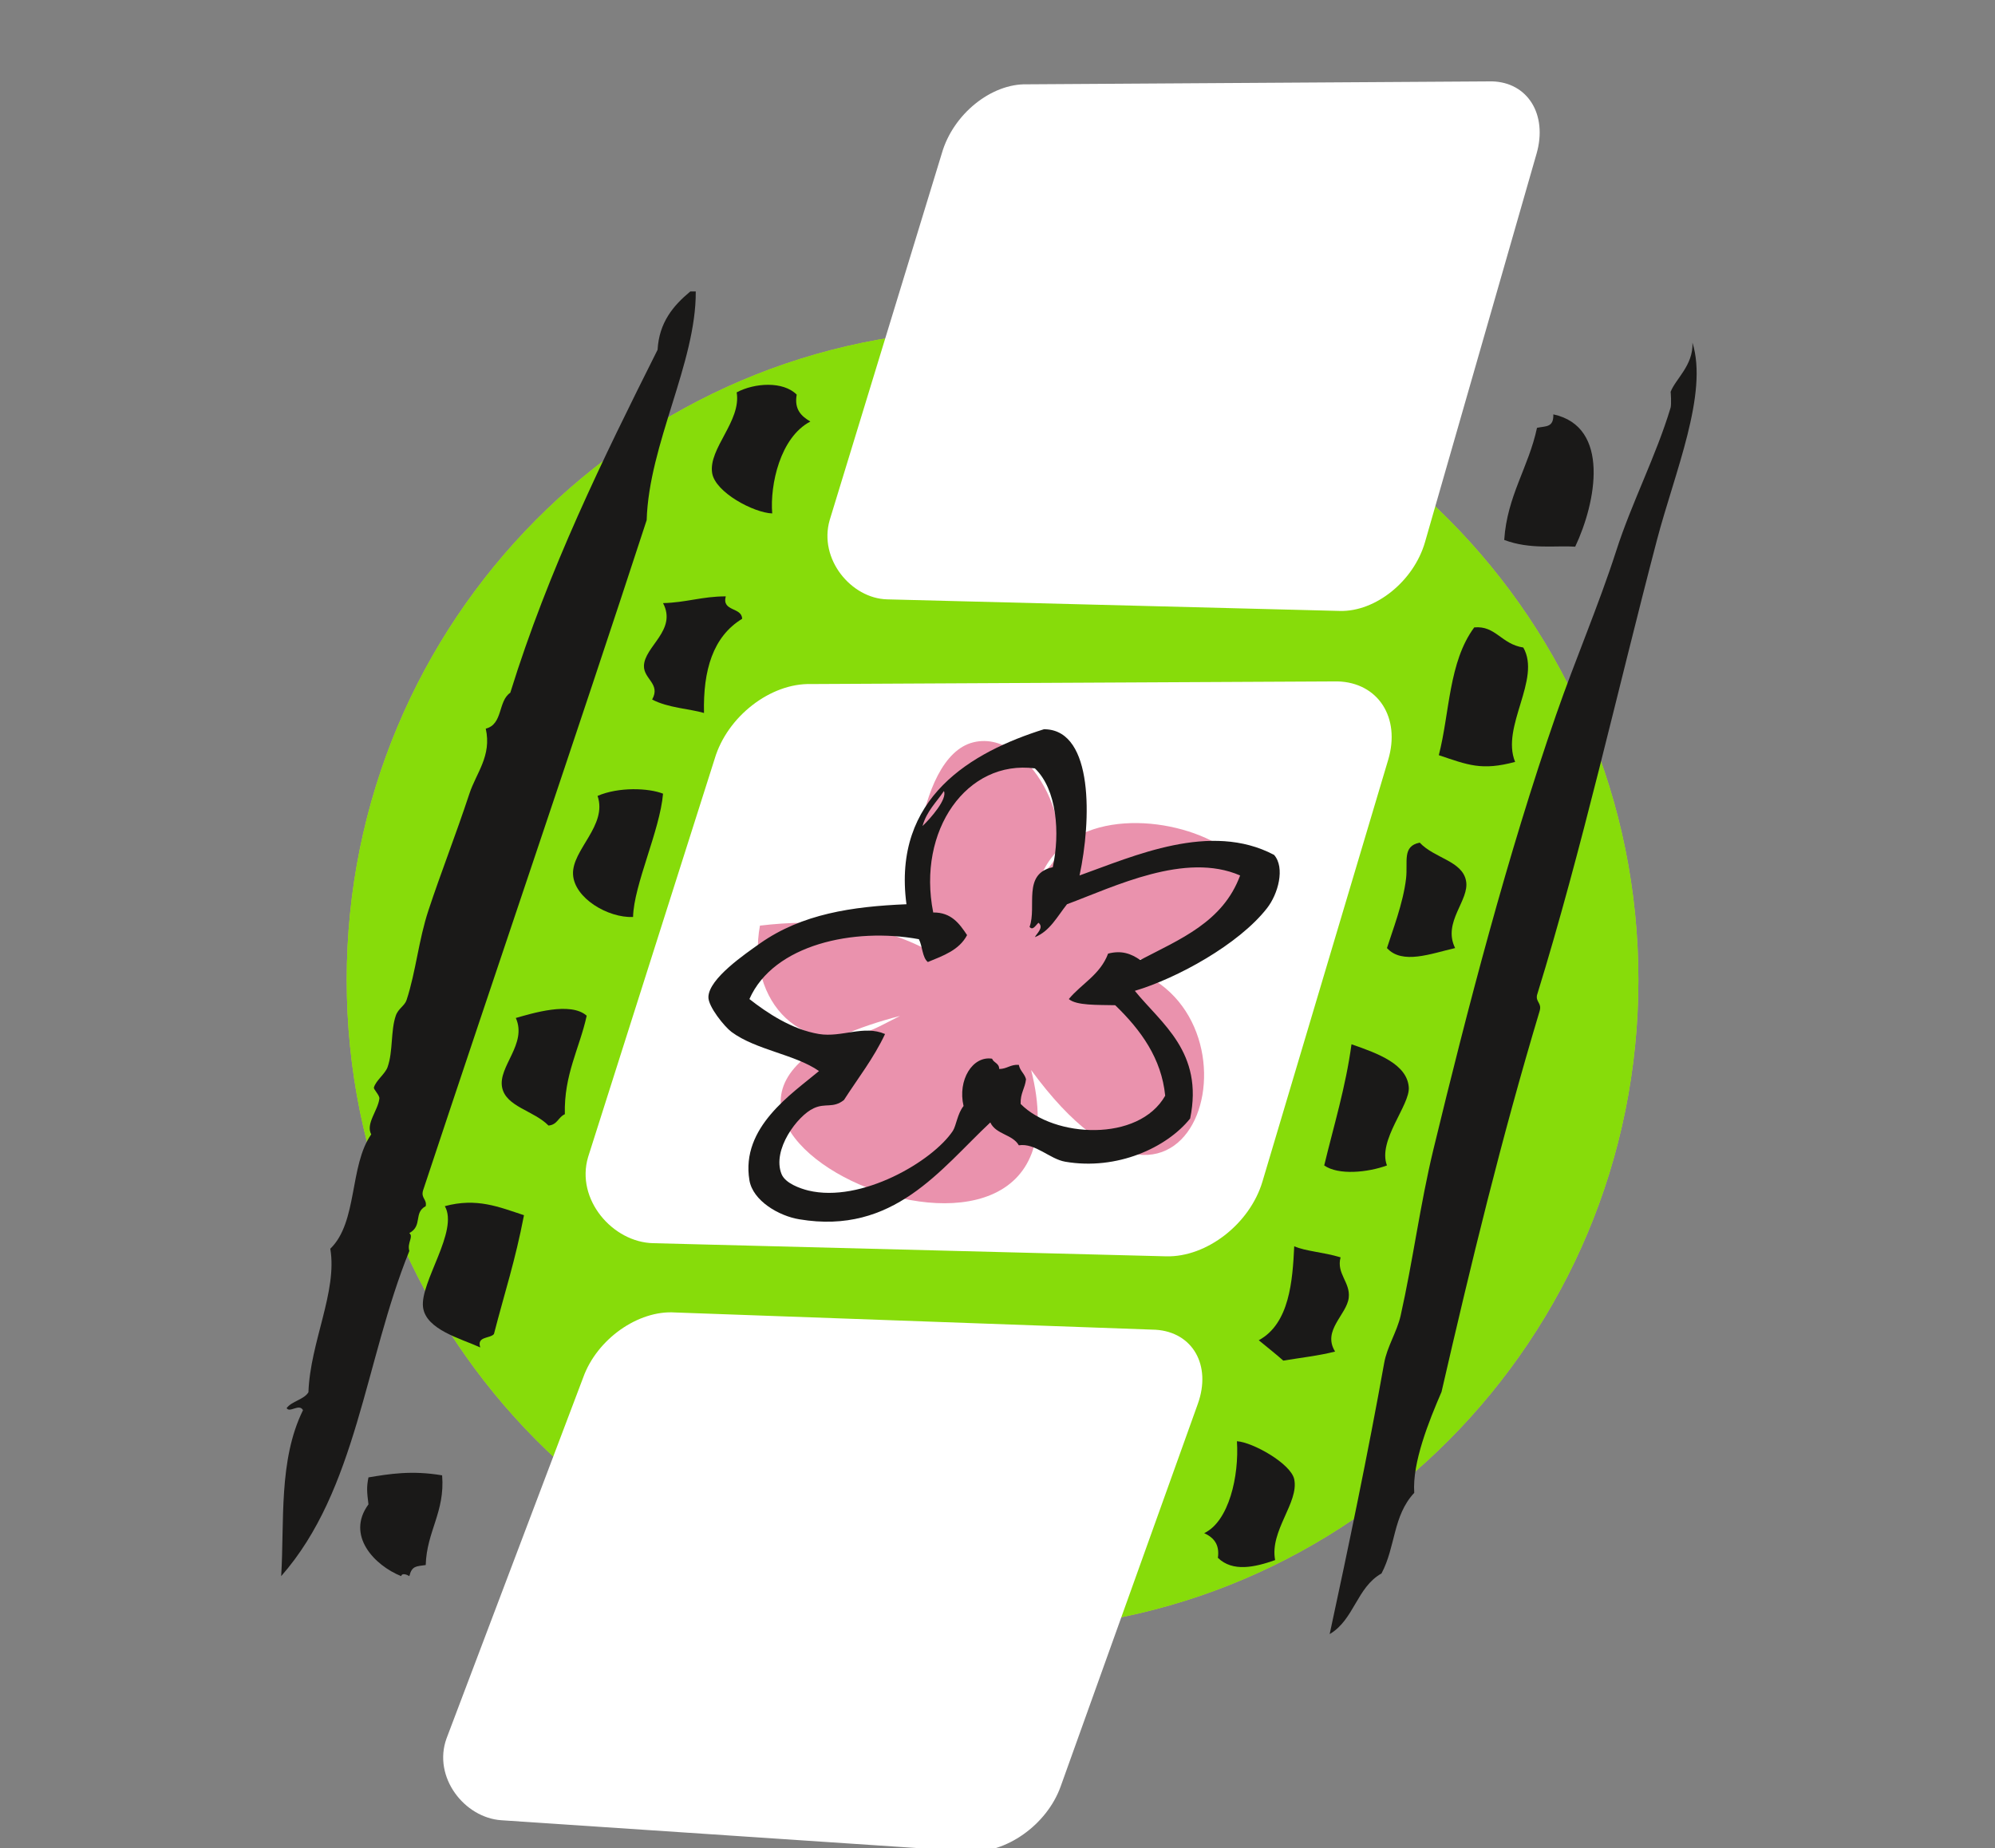 <?xml version="1.0" encoding="UTF-8" standalone="no"?>
<svg width="68px" height="63px" viewBox="0 0 68 63" version="1.1" xmlns="http://www.w3.org/2000/svg" xmlns:xlink="http://www.w3.org/1999/xlink">
    <rect x="0" y="0" width="68" height="63" fill="#808080" stroke="none"/>
    <g id="ICONS" stroke="none" stroke-width="1" fill="none" fill-rule="evenodd">
        <g id="Icons" transform="translate(-594, -570)">
            <g id="Group-Copy-34" transform="translate(594, 569)">
                <path d="M55.845,34.404 C55.845,46.644 45.988,56.571 33.831,56.571 C21.674,56.571 11.818,46.644 11.818,34.404 C11.818,22.159 21.674,12.233 33.831,12.233 C45.988,12.233 55.845,22.159 55.845,34.404" id="Fill-448" fill="#BED335"></path>
                <g id="Fill-448-Copy" fill="#87DC0A">
                    <path d="M55.845,34.404 C55.845,46.644 45.988,56.571 33.831,56.571 C21.674,56.571 11.818,46.644 11.818,34.404 C11.818,22.159 21.674,12.233 33.831,12.233 C45.988,12.233 55.845,22.159 55.845,34.404" id="Fill-448-Copy-2"></path>
                </g>
                <path d="M43.03,41.281 C42.6,42.719 41.131,43.861 39.748,43.826 L22.267,43.378 C20.884,43.35 19.615,41.884 20.046,40.44 L24.36,26.866 C24.788,25.424 26.261,24.282 27.642,24.318 L45.59,24.228 C46.973,24.264 47.747,25.462 47.316,26.903 L43.03,41.281" id="Fill-449" fill="#FFFFFF"></path>
                <path d="M48.572,19.479 C48.19,20.807 46.89,21.857 45.67,21.826 L30.237,21.431 C29.014,21.4 27.896,20.056 28.28,18.729 L32.104,6.222 C32.486,4.894 33.785,3.843 35.007,3.874 L50.854,3.774 C52.075,3.804 52.755,4.906 52.375,6.235 L48.572,19.479" id="Fill-450" fill="#FFFFFF"></path>
                <path d="M36.152,61.899 C35.682,63.21 34.278,64.199 33.018,64.115 L17.09,63.049 C15.827,62.965 14.748,61.577 15.218,60.266 L19.879,47.955 C20.346,46.651 21.75,45.656 23.01,45.74 L39.396,46.329 C40.656,46.413 41.298,47.542 40.829,48.853 L36.152,61.899" id="Fill-451" fill="#FFFFFF"></path>
                <path d="M23.715,10.935 C23.732,13.361 22.119,16.133 22.042,18.73 C19.656,26.038 16.952,33.941 14.419,41.583 C14.344,41.849 14.556,41.877 14.511,42.116 C14.088,42.34 14.415,42.782 13.952,43.034 C14.106,43.16 13.871,43.357 13.952,43.644 C12.432,47.395 12.168,51.79 9.584,54.728 C9.698,52.884 9.487,50.774 10.328,49.07 C10.2,48.832 9.87,49.175 9.77,49 C9.944,48.762 10.358,48.713 10.513,48.46 C10.572,46.757 11.506,45.025 11.258,43.567 C12.196,42.662 11.904,40.735 12.653,39.669 C12.458,39.304 12.881,38.863 12.931,38.449 C12.945,38.337 12.727,38.134 12.745,38.071 C12.811,37.832 13.129,37.608 13.21,37.377 C13.402,36.837 13.312,36.143 13.49,35.624 C13.572,35.379 13.796,35.287 13.86,35.084 C14.178,34.11 14.268,33.044 14.605,32.028 C15.036,30.724 15.523,29.498 16,28.055 C16.233,27.345 16.766,26.769 16.557,25.838 C17.15,25.689 16.968,24.901 17.393,24.615 C18.697,20.413 20.544,16.657 22.414,12.923 C22.466,11.996 22.943,11.421 23.53,10.935 L23.715,10.935" id="Fill-452" fill="#1A1918"></path>
                <path d="M52.946,15.125 C54.895,15.545 54.407,18.124 53.691,19.635 C53.04,19.59 52.149,19.74 51.272,19.405 C51.369,17.906 52.103,16.93 52.389,15.584 C52.693,15.518 52.958,15.581 52.946,15.125" id="Fill-453" fill="#1A1918"></path>
                <path d="M27.156,14.452 C27.066,14.958 27.314,15.188 27.621,15.369 C26.591,15.908 26.242,17.524 26.321,18.502 C25.695,18.481 24.378,17.785 24.274,17.125 C24.141,16.288 25.273,15.357 25.11,14.375 C25.724,14.049 26.695,13.988 27.156,14.452" id="Fill-454" fill="#1A1918"></path>
                <path d="M50.25,22.387 C50.981,22.319 51.168,22.957 51.922,23.073 C52.542,24.158 51.149,25.772 51.643,26.972 C50.5,27.278 50.039,27.077 49.042,26.743 C49.415,25.3 49.374,23.57 50.25,22.387" id="Fill-455" fill="#1A1918"></path>
                <path d="M24.738,21.329 C24.597,21.855 25.289,21.691 25.296,22.094 C24.299,22.701 23.962,23.85 23.996,25.304 C23.505,25.16 22.764,25.131 22.228,24.845 C22.527,24.315 21.94,24.148 21.949,23.699 C21.965,23.032 23.086,22.483 22.6,21.559 C23.384,21.541 23.933,21.329 24.738,21.329" id="Fill-456" fill="#1A1918"></path>
                <path d="M22.6,28.055 C22.493,29.317 21.603,31.158 21.578,32.259 C20.719,32.294 19.574,31.614 19.532,30.808 C19.489,29.97 20.715,29.141 20.368,28.131 C21.083,27.822 22.098,27.858 22.6,28.055" id="Fill-457" fill="#1A1918"></path>
                <path d="M49.598,33.318 C48.776,33.507 47.798,33.892 47.275,33.318 C47.456,32.743 47.827,31.796 47.926,30.948 C47.993,30.366 47.785,29.849 48.39,29.723 C48.894,30.261 49.841,30.345 49.97,31.025 C50.1,31.691 49.158,32.427 49.598,33.318" id="Fill-458" fill="#1A1918"></path>
                <path d="M19.998,35.624 C19.752,36.746 19.219,37.629 19.253,38.982 C19.025,39.08 19.005,39.34 18.696,39.368 C18.193,38.856 17.249,38.73 17.115,38.071 C16.969,37.356 17.979,36.591 17.582,35.701 C18.13,35.547 19.443,35.133 19.998,35.624" id="Fill-459" fill="#1A1918"></path>
                <path d="M46.066,36.598 C46.984,36.914 47.954,37.278 48.018,38.057 C48.072,38.667 46.948,39.872 47.275,40.728 C46.629,40.966 45.623,41.071 45.136,40.728 C45.463,39.368 45.867,38.064 46.066,36.598" id="Fill-460" fill="#1A1918"></path>
                <path d="M17.86,42.424 C17.562,43.98 17.205,45.046 16.836,46.476 C16.697,46.637 16.242,46.546 16.37,46.932 C15.714,46.63 14.514,46.329 14.419,45.558 C14.314,44.703 15.645,42.957 15.162,42.116 C16.253,41.821 17.005,42.144 17.86,42.424" id="Fill-461" fill="#1A1918"></path>
                <path d="M44.114,43.483 C44.513,43.658 45.097,43.679 45.694,43.861 C45.544,44.415 46.032,44.71 45.972,45.235 C45.908,45.817 45.058,46.35 45.507,47.072 C44.965,47.212 44.338,47.282 43.741,47.381 C43.472,47.142 43.184,46.918 42.905,46.687 C43.955,46.119 44.058,44.653 44.114,43.483" id="Fill-462" fill="#1A1918"></path>
                <path d="M42.161,50.129 C42.704,50.164 44.001,50.893 44.114,51.426 C44.279,52.225 43.272,53.178 43.463,54.181 C42.767,54.426 42.018,54.594 41.512,54.104 C41.577,53.641 41.365,53.41 41.045,53.262 C41.888,52.863 42.239,51.313 42.161,50.129" id="Fill-463" fill="#1A1918"></path>
                <path d="M15.07,51.292 C15.172,52.547 14.543,53.199 14.511,54.349 C14.188,54.398 14.042,54.37 13.952,54.728 C13.878,54.678 13.7,54.608 13.675,54.728 C12.763,54.363 11.783,53.339 12.559,52.281 C12.506,51.853 12.492,51.699 12.559,51.362 C13.278,51.243 14.03,51.117 15.07,51.292" id="Fill-464" fill="#1A1918"></path>
                <path d="M57.688,12.681 C58.233,14.422 57.083,17.105 56.478,19.405 C55.11,24.623 53.922,29.959 52.389,34.923 C52.343,35.161 52.556,35.189 52.481,35.456 C51.172,39.816 50.142,44.065 49.135,48.446 C48.708,49.435 48.132,50.858 48.205,51.888 C47.472,52.673 47.576,53.718 47.089,54.636 C46.242,55.113 46.156,56.214 45.322,56.704 C45.945,53.816 46.632,50.528 47.181,47.458 C47.28,46.904 47.613,46.406 47.74,45.852 C48.16,43.98 48.409,42.039 48.855,40.195 C50.013,35.414 51.38,30.149 53.04,25.367 C53.694,23.483 54.487,21.646 55.086,19.787 C55.612,18.144 56.449,16.541 56.943,14.896 C56.975,14.794 56.949,14.349 56.943,14.36 C57.105,13.922 57.721,13.455 57.688,12.681" id="Fill-465" fill="#1A1918"></path>
                <path d="M29.989,35.982 C27.371,37.278 25.43,35.098 25.903,32.553 C27.838,32.322 29.932,32.455 31.676,33.423 C30.776,32.021 31.165,26.804 33.172,26.305 C35.251,25.787 37.02,29.895 35.542,30.724 C37.621,26.379 48.818,31.642 38.028,33.899 C43.539,34.979 40.845,45.27 35.146,37.475 C37.619,47.184 18.559,38.786 30.678,35.631" id="Fill-466" fill="#EA92AD"></path>
                <path d="M31.444,29.158 C31.726,28.891 32.296,28.235 32.174,27.966 C31.917,28.348 31.588,28.647 31.444,29.158 L31.444,29.158 Z M31.809,32.105 C32.424,32.098 32.702,32.483 32.963,32.876 C32.696,33.388 32.152,33.577 31.626,33.794 C31.434,33.64 31.444,33.254 31.321,33.016 C29.117,32.609 26.368,33.191 25.544,35.056 C26.133,35.519 26.986,36.094 27.916,36.248 C28.693,36.374 29.438,35.932 30.167,36.248 C29.775,37.082 29.243,37.755 28.766,38.498 C28.391,38.793 28.139,38.589 27.734,38.779 C27.184,39.031 26.306,40.195 26.639,41.022 C26.768,41.338 27.27,41.513 27.551,41.583 C29.353,42.018 31.789,40.587 32.478,39.55 C32.595,39.368 32.631,38.968 32.843,38.702 C32.635,37.818 33.15,36.984 33.815,37.089 C33.873,37.236 34.056,37.236 34.058,37.44 C34.322,37.44 34.445,37.278 34.727,37.299 C34.768,37.51 34.923,37.594 34.972,37.79 C34.936,38.106 34.775,38.267 34.789,38.631 C35.927,39.788 38.811,39.942 39.716,38.351 C39.59,37.082 38.891,36.115 38.012,35.266 C37.4,35.252 36.688,35.28 36.431,35.056 C36.867,34.53 37.499,34.229 37.77,33.507 C38.229,33.388 38.549,33.507 38.864,33.724 C40.217,33.016 41.684,32.434 42.27,30.843 C40.396,30.029 37.99,31.221 36.369,31.824 C36.039,32.238 35.786,32.743 35.275,32.946 C35.32,32.834 35.597,32.623 35.398,32.455 C35.3,32.539 35.204,32.736 35.093,32.595 C35.348,31.908 34.837,30.787 35.884,30.562 C36.138,29.395 36.024,27.908 35.275,27.193 C32.955,26.888 31.252,29.309 31.809,32.105 L31.809,32.105 Z M36.796,30.843 C38.643,30.184 41.256,28.996 43.426,30.141 C43.811,30.576 43.565,31.481 43.182,31.964 C42.224,33.191 40.122,34.348 38.681,34.776 C39.583,35.89 41.034,36.865 40.566,39.129 C39.767,40.125 38.071,40.903 36.31,40.601 C35.777,40.51 35.29,39.956 34.727,40.041 C34.509,39.662 33.947,39.676 33.755,39.262 C32.056,40.854 30.464,43.104 27.247,42.564 C26.549,42.452 25.66,41.933 25.544,41.232 C25.243,39.424 26.999,38.281 27.916,37.51 C27.103,36.942 25.769,36.795 24.935,36.178 C24.691,35.996 24.136,35.308 24.146,34.986 C24.163,34.355 25.397,33.521 25.909,33.156 C27.337,32.154 29.041,31.901 30.897,31.824 C30.409,28.177 33.14,26.627 35.579,25.86 C35.596,25.854 35.623,25.858 35.641,25.86 C37.274,25.929 37.201,28.966 36.796,30.843 L36.796,30.843 Z" id="Fill-467" fill="#1A1918"></path>
            </g>
        </g>
        <g id="Slices" transform="translate(-594, -570)"></g>
    </g>
</svg>
